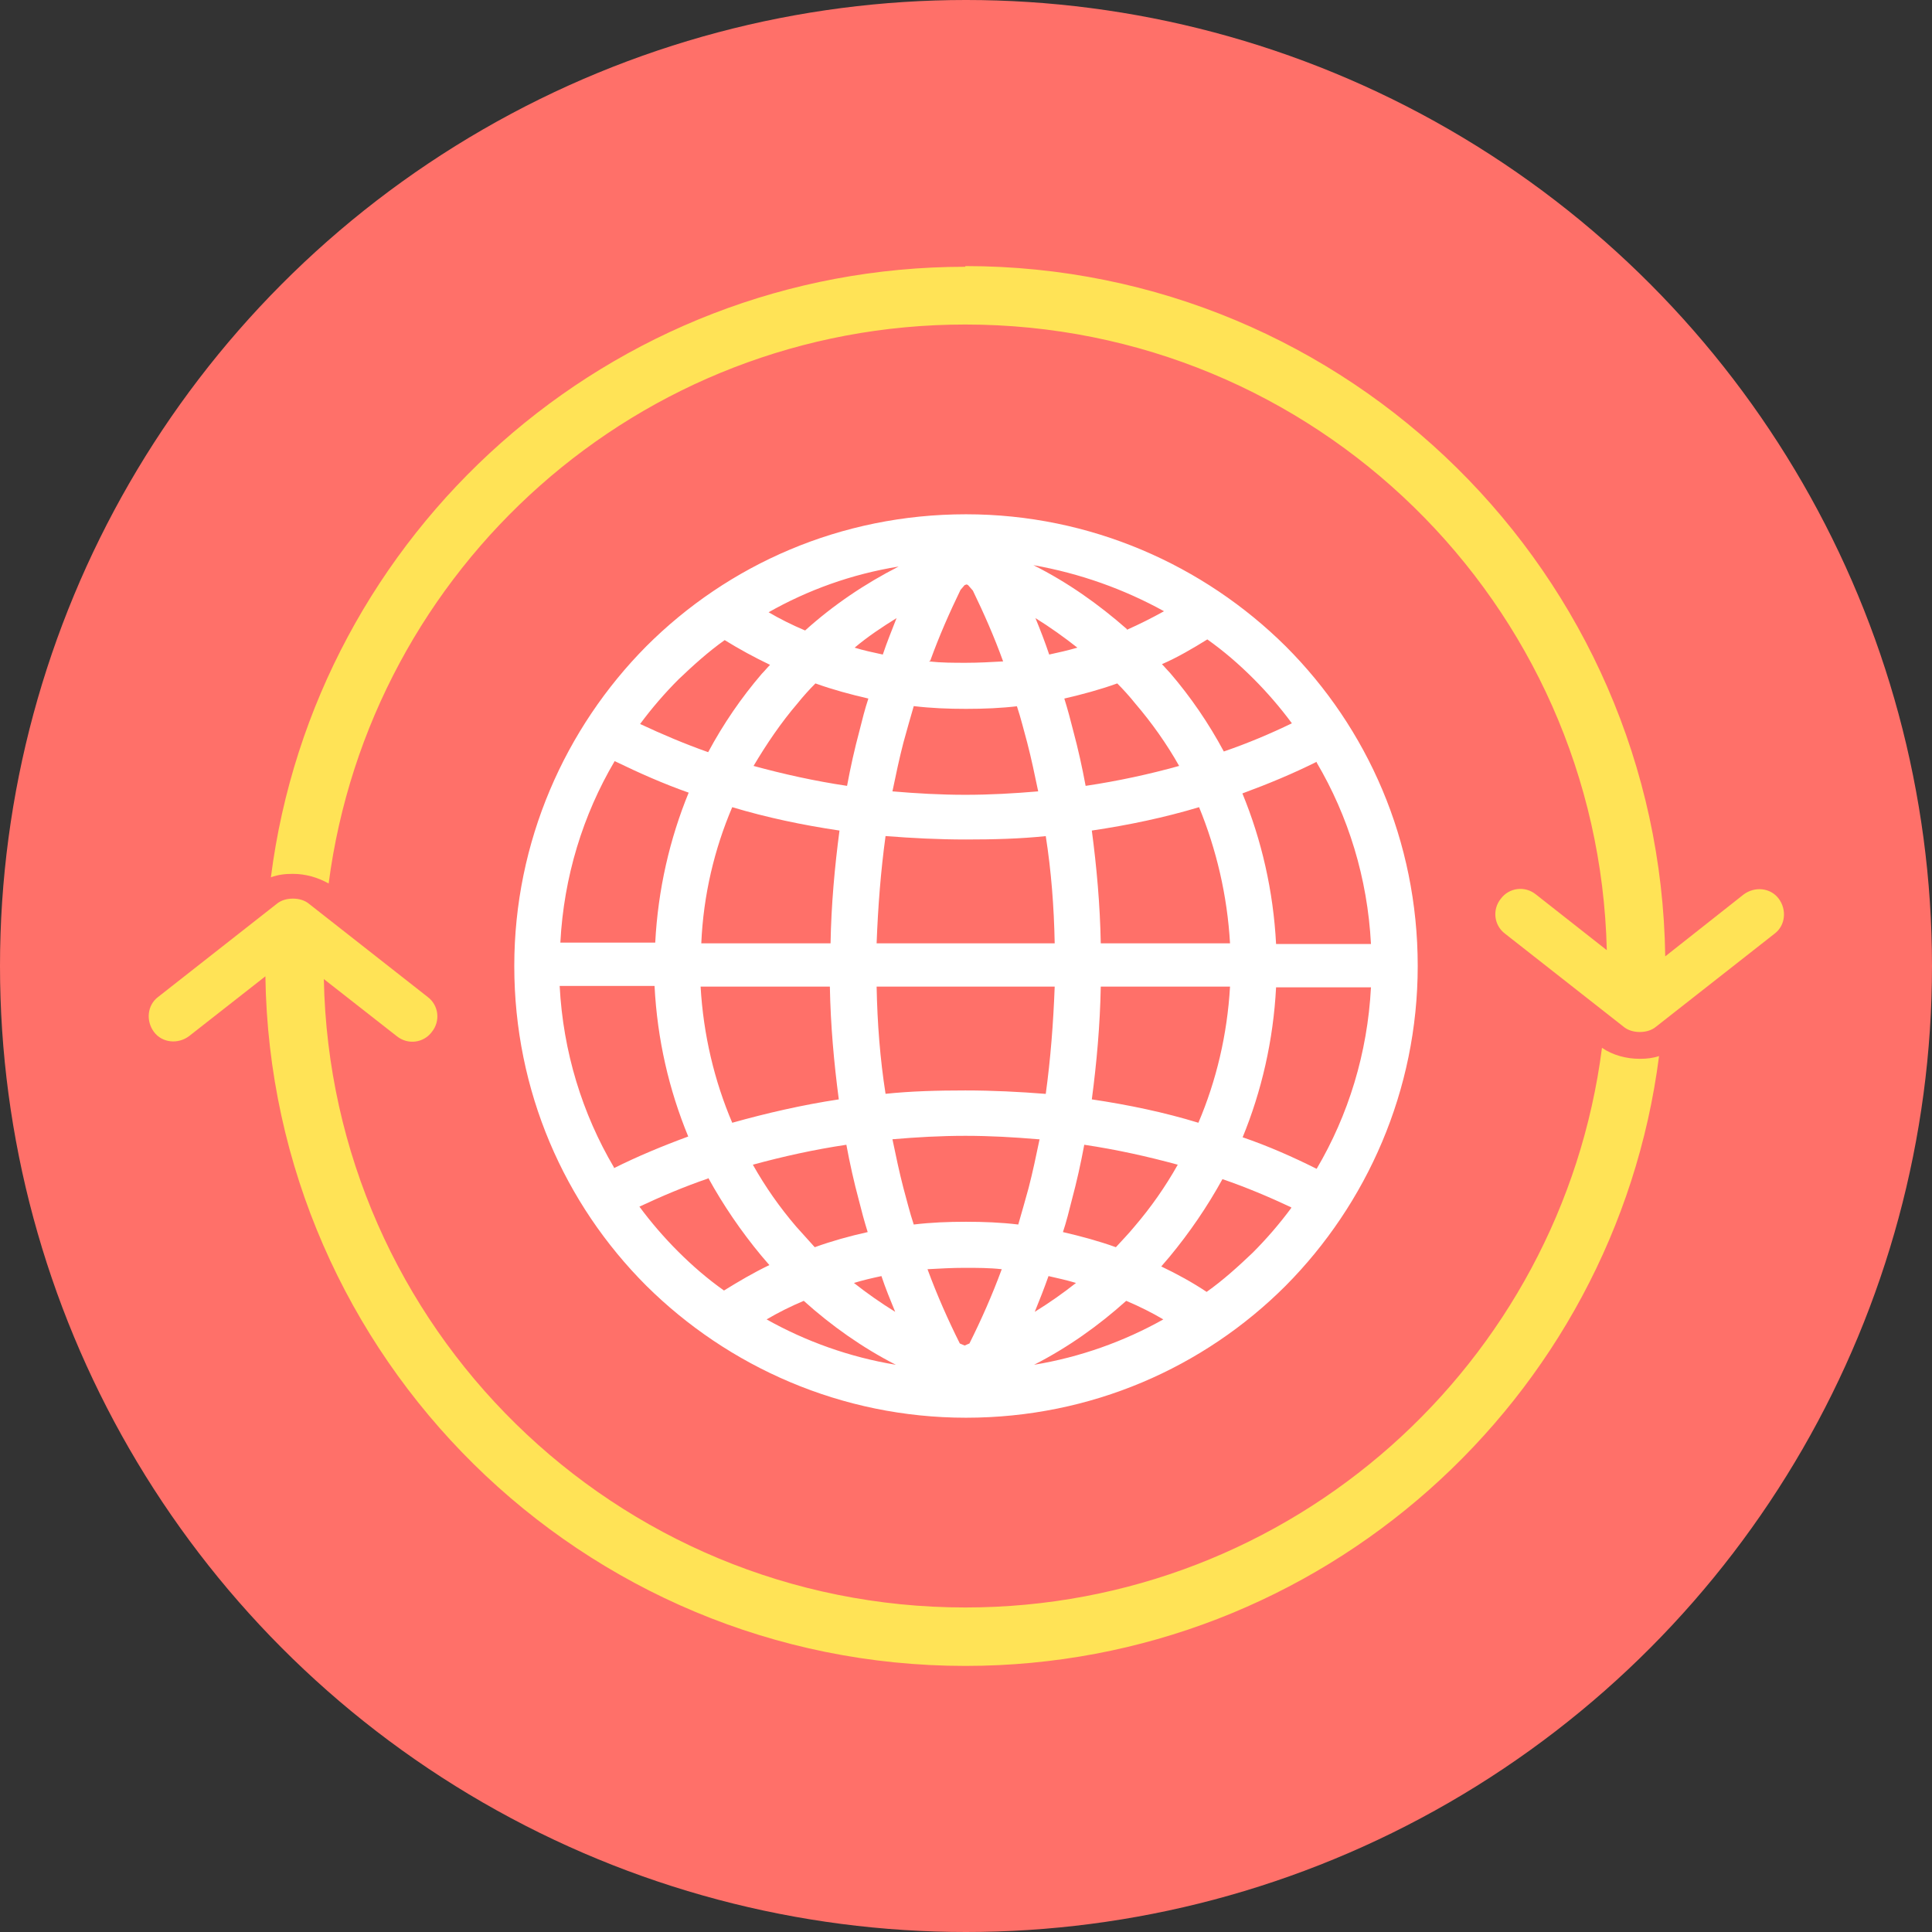 <?xml version="1.0" encoding="iso-8859-1"?>
<!-- Uploaded to: SVG Repo, www.svgrepo.com, Generator: SVG Repo Mixer Tools -->
<svg height="800px" width="800px" version="1.1" id="Layer_1" xmlns="http://www.w3.org/2000/svg" xmlns:xlink="http://www.w3.org/1999/xlink" 
	 viewBox="0 0 512 512" xml:space="preserve">
<rect x="0" y="0" width="512" height="512" fill="#333333" stroke="none"/>
<circle style="fill:#FF7069;" cx="256" cy="256" r="256"/>
<path style="fill:#FFE356;" d="M255.818,70.514c101.489,0,184.028,81.628,185.486,182.935l20.772-16.399
	c2.915-2.186,7.106-1.822,9.293,1.093l0,0c2.186,2.915,1.822,7.106-1.093,9.293l-31.34,24.598c-1.275,1.093-2.915,1.458-4.373,1.458
	s-3.098-0.364-4.373-1.458l-31.34-24.598c-2.915-2.186-3.462-6.377-1.093-9.293l0,0c2.186-2.915,6.377-3.462,9.293-1.093
	l18.767,14.759c-2.186-92.014-77.438-165.808-169.999-165.808c-86.548,0-157.791,64.501-168.723,148.134
	c-2.915-1.64-6.195-2.551-9.475-2.551c-2.004,0-3.826,0.182-5.831,0.911C83.451,141.21,161.435,70.696,255.818,70.696V70.514z
	 M41.907,264.199l31.34-24.598c1.275-1.093,2.915-1.458,4.373-1.458c1.458,0,3.098,0.364,4.373,1.458l31.34,24.598
	c2.915,2.186,3.462,6.377,1.093,9.293l0,0c-2.186,2.915-6.377,3.462-9.293,1.093l-19.314-15.123
	c1.822,92.379,77.256,166.537,169.999,166.537c86.548,0,157.973-64.683,168.723-148.316c2.915,2.004,6.559,2.915,10.021,2.915
	c1.822,0,3.462-0.182,5.102-0.729c-11.661,91.103-89.646,161.617-183.846,161.617c-101.489,0-184.028-81.628-185.486-182.753
	l-20.225,15.852c-2.915,2.186-7.106,1.822-9.293-1.093l0,0C38.628,270.577,38.992,266.386,41.907,264.199z"/>
<path style="fill:#FFFFFF;" d="M256,136.29c32.979,0,63.043,13.483,84.726,34.984c21.683,21.683,34.984,51.564,34.984,84.726
	c0,32.979-13.483,63.043-34.984,84.726C319.043,362.409,289.162,375.71,256,375.71c-32.979,0-63.043-13.483-84.726-34.984
	C149.591,319.043,136.29,289.162,136.29,256c0-32.979,13.483-63.043,34.984-84.726C192.957,149.591,222.838,136.29,256,136.29z
	 M319.954,169.452c-3.826,2.369-7.835,4.737-12.026,6.559c0.729,0.729,1.458,1.64,2.186,2.369
	c5.466,6.377,10.204,13.301,14.212,20.772c6.377-2.186,12.39-4.737,18.038-7.47c-3.098-4.191-6.559-8.199-10.204-11.843
	C328.336,176.011,324.327,172.549,319.954,169.452z M296.085,181.113c-4.555,1.64-9.293,2.915-14.03,4.009
	c0.911,2.915,1.64,5.648,2.369,8.564c1.275,4.737,2.369,9.657,3.28,14.577c8.564-1.275,16.945-3.098,24.78-5.284
	c-3.28-5.831-7.288-11.479-11.661-16.581C299.365,184.575,297.725,182.753,296.085,181.113z M269.848,187.126
	c-4.555,0.547-9.11,0.729-13.848,0.729s-9.293-0.182-13.848-0.729c-0.911,3.098-1.822,6.377-2.733,9.657
	c-1.093,4.191-2.004,8.564-2.915,12.937c6.377,0.547,12.754,0.911,19.314,0.911s12.937-0.364,19.314-0.911
	c-0.911-4.373-1.822-8.746-2.915-12.937c-0.911-3.28-1.64-6.377-2.733-9.657H269.848z M230.127,185.122
	c-4.737-1.093-9.475-2.369-14.03-4.009c-1.64,1.64-3.28,3.462-4.737,5.284c-4.373,5.102-8.199,10.75-11.661,16.581
	c8.017,2.186,16.216,4.009,24.78,5.284c0.911-4.92,2.004-9.839,3.28-14.577C228.487,190.77,229.216,187.855,230.127,185.122z
	 M204.071,176.194c-4.191-2.004-8.199-4.191-12.026-6.559c-4.373,3.098-8.381,6.742-12.208,10.386
	c-3.644,3.644-7.106,7.653-10.204,11.843c5.831,2.733,11.843,5.284,18.038,7.47c4.009-7.47,8.746-14.394,14.212-20.772
	C202.614,177.833,203.342,176.922,204.071,176.194z M203.525,162.164c3.098,1.822,6.377,3.462,9.839,4.92
	c7.47-6.742,15.852-12.39,24.78-16.945c-12.39,2.004-24.051,6.195-34.619,12.208V162.164z M226.483,171.638
	c2.369,0.729,4.92,1.275,7.47,1.822c1.093-3.28,2.369-6.377,3.644-9.657C233.771,166.172,229.944,168.723,226.483,171.638z
	 M246.161,175.283c3.28,0.364,6.559,0.364,9.839,0.364c3.28,0,6.559-0.182,9.839-0.364c-2.369-6.559-5.102-12.754-8.017-18.767
	l-1.275-1.458l-0.364-0.182l-0.547,0.182l-1.093,1.275c-2.915,6.013-5.648,12.208-8.017,18.767L246.161,175.283z M278.047,173.46
	c2.551-0.547,4.92-1.093,7.47-1.822c-3.462-2.733-7.288-5.466-11.115-7.835C275.678,166.901,276.954,170.181,278.047,173.46z
	 M298.636,166.901c3.28-1.458,6.559-3.098,9.839-4.92c-10.568-5.831-22.229-10.021-34.619-12.208
	c9.11,4.555,17.31,10.386,24.78,16.945V166.901z M348.925,201.885c-6.195,3.098-12.754,5.831-19.678,8.381
	c5.102,12.39,8.199,25.873,8.928,39.903h25.145c-0.911-17.492-6.013-33.89-14.394-48.102V201.885z M317.768,213.91
	c-9.11,2.733-18.585,4.737-28.424,6.195c1.275,9.657,2.186,19.678,2.369,29.882h34.255
	C325.238,237.233,322.323,225.025,317.768,213.91z M277.318,221.563c-6.924,0.729-14.03,0.911-21.318,0.911
	c-7.288,0-14.394-0.364-21.318-0.911c-1.275,9.293-2.004,18.767-2.369,28.424h47.191c-0.182-9.657-0.911-19.132-2.369-28.424
	H277.318z M222.474,220.105c-9.839-1.458-19.314-3.462-28.424-6.195c-4.737,11.115-7.653,23.322-8.199,36.077h34.255
	C220.288,239.784,221.199,229.762,222.474,220.105z M182.571,210.084c-6.742-2.369-13.301-5.284-19.678-8.381
	c-8.382,14.212-13.483,30.611-14.394,48.102h25.144c0.729-14.03,3.826-27.513,8.928-39.903V210.084z M342.184,319.954
	c-5.831-2.733-11.843-5.284-18.221-7.47c-4.009,7.288-8.746,14.212-14.03,20.589c-0.729,0.911-1.458,1.64-2.186,2.551
	c4.191,2.004,8.199,4.191,12.026,6.742c4.373-3.098,8.382-6.742,12.208-10.386c3.644-3.644,7.106-7.653,10.204-11.843V319.954z
	 M312.12,308.658c-8.017-2.186-16.216-4.009-24.78-5.284c-0.911,4.92-2.004,9.839-3.28,14.577c-0.729,2.915-1.458,5.831-2.369,8.564
	c4.737,1.093,9.475,2.369,14.03,4.009c1.64-1.822,3.28-3.462,4.92-5.466C305.014,319.954,308.84,314.488,312.12,308.658z
	 M275.132,301.916c-6.377-0.547-12.754-0.911-19.314-0.911s-12.937,0.364-19.314,0.911c0.911,4.373,1.822,8.746,2.915,12.937
	c0.911,3.28,1.64,6.377,2.733,9.657c4.555-0.547,9.11-0.729,13.848-0.729s9.293,0.182,13.848,0.729
	c0.911-3.098,1.822-6.377,2.733-9.657c1.093-4.191,2.004-8.564,2.915-12.937H275.132z M224.296,303.374
	c-8.564,1.275-16.763,3.098-24.78,5.284c3.28,5.831,7.106,11.297,11.479,16.399c1.64,1.822,3.28,3.644,4.92,5.466
	c4.555-1.64,9.11-2.915,14.03-4.009c-0.911-2.915-1.64-5.648-2.369-8.564C226.3,313.213,225.207,308.293,224.296,303.374z
	 M187.673,312.302c-6.377,2.186-12.39,4.737-18.221,7.47c3.098,4.191,6.559,8.199,10.204,11.843
	c3.826,3.826,7.835,7.288,12.208,10.386c3.826-2.369,7.835-4.737,12.026-6.742c-0.729-0.911-1.458-1.64-2.186-2.551
	c-5.284-6.377-10.021-13.301-14.03-20.589V312.302z M162.71,309.569c6.195-3.098,12.754-5.831,19.678-8.382
	c-5.102-12.39-8.199-25.691-8.928-39.903h-25.144c0.911,17.492,6.013,33.89,14.394,48.102V309.569z M194.05,297.543
	c9.11-2.551,18.585-4.737,28.242-6.195c-1.275-9.657-2.186-19.678-2.369-29.882h-34.255
	C186.397,274.221,189.312,286.428,194.05,297.543z M234.5,289.89c6.924-0.729,14.03-0.911,21.318-0.911s14.394,0.364,21.318,0.911
	c1.275-9.293,2.004-18.767,2.369-28.424h-47.191c0.182,9.657,0.911,19.132,2.369,28.424H234.5z M289.344,291.348
	c9.839,1.458,19.314,3.462,28.242,6.195c4.737-11.115,7.653-23.322,8.382-36.077h-34.255
	C291.53,271.67,290.619,281.691,289.344,291.348z M329.247,301.369c6.924,2.369,13.483,5.284,19.678,8.382
	c8.382-14.212,13.483-30.611,14.394-48.102h-25.145c-0.729,14.03-3.826,27.513-8.928,39.903V301.369z M308.293,349.654
	c-3.098-1.822-6.377-3.462-9.839-4.92c-7.288,6.559-15.488,12.39-24.416,16.945C286.246,359.675,297.907,355.485,308.293,349.654z
	 M285.153,339.997c-2.369-0.729-4.92-1.275-7.288-1.822c-1.093,3.098-2.369,6.377-3.644,9.475
	C278.047,345.281,281.691,342.73,285.153,339.997z M265.475,336.353c-3.28-0.364-6.559-0.364-9.839-0.364
	c-3.28,0-6.559,0.182-9.839,0.364c2.551,6.924,5.466,13.483,8.564,19.678l1.275,0.547l1.275-0.547
	C260.009,349.836,262.924,343.277,265.475,336.353z M233.589,338.175c-2.551,0.547-4.92,1.093-7.288,1.822
	c3.462,2.733,7.106,5.284,10.932,7.653C235.957,344.552,234.682,341.455,233.589,338.175z M212.999,344.735
	c-3.462,1.458-6.742,3.098-9.839,4.92c10.386,5.831,22.047,10.021,34.255,12.026C228.487,357.125,220.288,351.294,212.999,344.735z"
	/>
</svg>